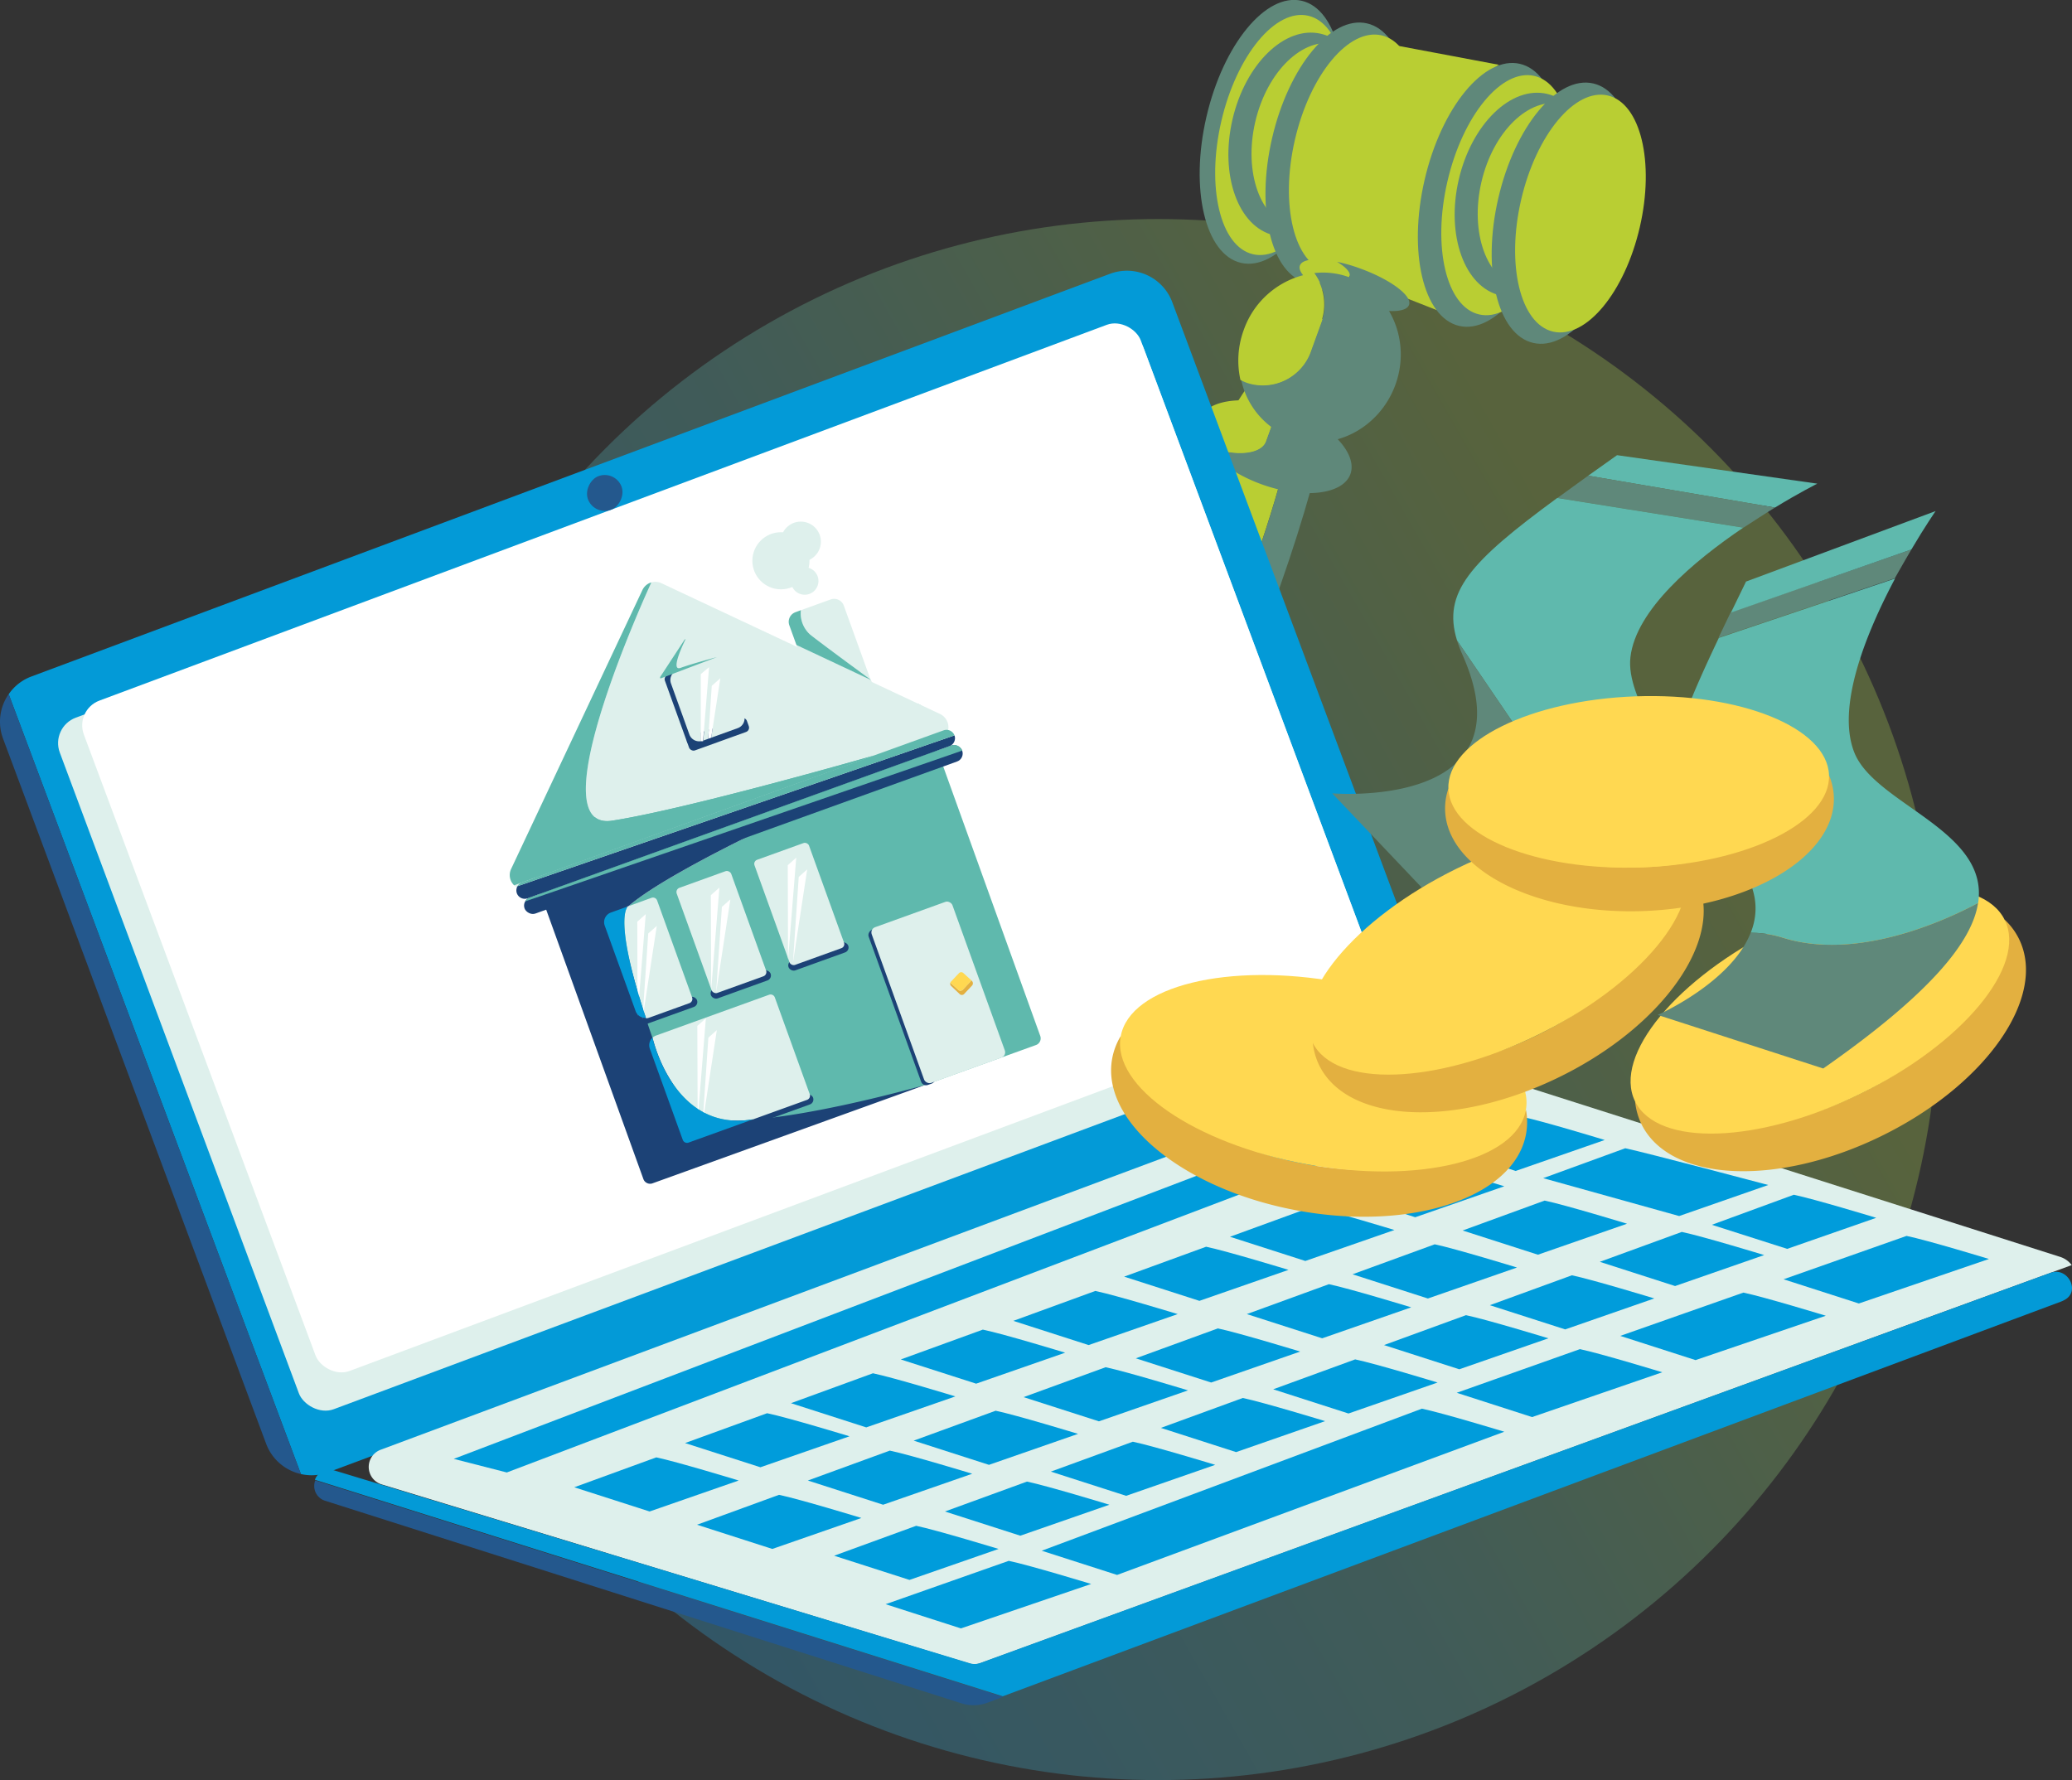 <?xml version="1.0" encoding="UTF-8"?> <svg xmlns="http://www.w3.org/2000/svg" xmlns:xlink="http://www.w3.org/1999/xlink" id="Layer_1" data-name="Layer 1" viewBox="0 0 290.93 250"><rect x="0" y="0" width="290.93" height="250" fill="#333333" stroke="none"/><defs><style>.cls-1{opacity:0.3;isolation:isolate;fill:url(#linear-gradient);}.cls-2{fill:#b9ce33;}.cls-3{fill:#5f887a;}.cls-4{fill:#1c4276;}.cls-5{fill:#5fb9ad;}.cls-6{fill:#039ad7;}.cls-7{fill:#def0ec;}.cls-8{fill:#fff;}.cls-9{fill:#24588d;}.cls-10{fill:#009cdb;}.cls-11{fill:#d8e1df;}.cls-12{fill:#e3b040;}.cls-13{fill:#ffd851;}</style><linearGradient id="linear-gradient" x1="-426.44" y1="425.73" x2="-428.49" y2="426.94" gradientTransform="matrix(-39.57, 68.45, 68.45, 39.57, -45944.74, 12535.52)" gradientUnits="userSpaceOnUse"><stop offset="0" stop-color="#2ba5de"></stop><stop offset="0.51" stop-color="#60b9ad"></stop><stop offset="1" stop-color="#add252"></stop></linearGradient></defs><title>ONLINE BIEDEN_BIED OP DE WONING</title><circle id="Ellipse_2" data-name="Ellipse 2" class="cls-1" cx="162.63" cy="140.37" r="109.61"></circle><path class="cls-2" d="M164.13,104.64C178.22,82.05,183.24,53,183.24,53l4.08-.2c.3-3.25.13-5.67-.59-7-3.14-5.81-15.4,11.24-27.38,38.06-7.21,16.13-12.67,32.11-15.2,43.56C145,133.27,150.67,126.22,164.13,104.64Z" transform="translate(0 0)"></path><path class="cls-3" d="M143.32,143c3.14,5.8,15.4-11.25,27.39-38.07,9.24-20.69,15.62-41.15,16.61-52.09l-4.08.2s-5,29-19.11,51.63c-13.46,21.58-19.13,28.63-20,22.8C142.47,135,142.07,140.65,143.32,143Z" transform="translate(0 0)"></path><ellipse class="cls-3" cx="178.53" cy="18.52" rx="18.89" ry="9.36" transform="translate(120.19 188.26) rotate(-76.96)"></ellipse><ellipse class="cls-2" cx="179.82" cy="18.97" rx="17.19" ry="8.55" transform="translate(120.76 189.86) rotate(-76.96)"></ellipse><ellipse class="cls-3" cx="182.19" cy="18.9" rx="14.53" ry="9.36" transform="translate(122.65 192.12) rotate(-76.96)"></ellipse><ellipse class="cls-2" cx="184.58" cy="19.06" rx="13.22" ry="8.55" transform="translate(124.36 194.58) rotate(-76.96)"></ellipse><ellipse class="cls-3" cx="187.74" cy="21.51" rx="18.7" ry="9.36" transform="translate(124.42 199.55) rotate(-76.96)"></ellipse><ellipse class="cls-2" cx="190.16" cy="21.55" rx="17.02" ry="8.55" transform="translate(126.25 201.94) rotate(-76.96)"></ellipse><path class="cls-3" d="M180.94,57.41a21.22,21.22,0,0,0-4.6-1.12c1.62,1.23,2.47,2.68,2.06,3.83L177.73,62c-.64,1.76-4.07,2.15-7.61.86-.32-.11-.63-.24-.94-.38,1.4,2.1,4.29,4.2,7.93,5.52,5.82,2.12,11.45,1.48,12.5-1.42S186.76,59.53,180.94,57.41Z" transform="translate(0 0)"></path><path class="cls-2" d="M177.73,62l.67-1.83c.41-1.15-.44-2.6-2.06-3.83-3.93-.48-7.13.43-7.9,2.54a4.07,4.07,0,0,0,.74,3.6c.31.14.62.27.94.38C173.66,64.1,177.09,63.71,177.73,62Z" transform="translate(0 0)"></path><path class="cls-3" d="M147.76,135.11a9.3,9.3,0,0,0-3-.84,3.33,3.33,0,0,1,.7,3.52l-.83,1.76c-.8,1.7-3.28,2.23-5.53,1.18a6.55,6.55,0,0,1-.58-.32,8.22,8.22,0,0,0,4.5,4.85c3.68,1.73,7.77.86,9.08-1.93S151.44,136.84,147.76,135.11Z" transform="translate(0 0)"></path><path class="cls-2" d="M144.6,139.55l.83-1.76a3.33,3.33,0,0,0-.7-3.52c-2.67-.27-5.1.73-6.06,2.77a4.71,4.71,0,0,0-.18,3.37,6.55,6.55,0,0,0,.58.32C141.32,141.78,143.8,141.25,144.6,139.55Z" transform="translate(0 0)"></path><path class="cls-3" d="M143.33,143.37a5.7,5.7,0,0,0-1.79-.49A2,2,0,0,1,142,145l-.49,1c-.47,1-1.94,1.32-3.27.69a2.37,2.37,0,0,1-.35-.19,4.88,4.88,0,0,0,2.67,2.88c2.18,1,4.6.51,5.37-1.15S145.51,144.4,143.33,143.37Z" transform="translate(0 0)"></path><path class="cls-2" d="M141.46,146l.49-1a2,2,0,0,0-.41-2.08,3.42,3.42,0,0,0-3.59,1.64,2.78,2.78,0,0,0-.11,2,2.37,2.37,0,0,0,.35.19C139.52,147.33,141,147,141.46,146Z" transform="translate(0 0)"></path><path class="cls-4" d="M191.18,36.51a26.32,26.32,0,0,0-2.91-.9c1.12.59,1.8,1.16,1.68,1.49l-.19.52c-.18.51-2.21.24-4.5-.6l-.61-.23a21.78,21.78,0,0,0,5.43,2.73c3.77,1.37,7.09,1.81,7.39,1S194.94,37.87,191.18,36.51Z" transform="translate(0 0)"></path><path class="cls-5" d="M189.76,37.62l.19-.52c.12-.33-.56-.9-1.68-1.49-2.43-.62-4.26-.69-4.48-.09-.11.31.21.76.86,1.27l.61.23C187.55,37.86,189.58,38.13,189.76,37.62Z" transform="translate(0 0)"></path><path class="cls-2" d="M189.19,39.59l.3-.82c.18-.51-.53-1.27-1.75-2-2.76-.58-4.88-.43-5.22.51-.18.48.14,1.11.83,1.78.22.1.44.19.67.27C186.58,40.26,188.91,40.38,189.19,39.59Z" transform="translate(0 0)"></path><path class="cls-3" d="M189.35,38.9a10.61,10.61,0,0,0-4.81-.55,7.42,7.42,0,0,1,1,6.92l-1.42,3.92a7.11,7.11,0,0,1-8.93,4.54,6.35,6.35,0,0,1-.92-.42,11.15,11.15,0,0,0,7,8.16c5.83,2.1,12.43-1.26,14.67-7.47S195.17,41,189.35,38.9Z" transform="translate(0 0)"></path><path class="cls-2" d="M183.86,36.51S175,15.39,194,6L210.47,9.1s-15.77,9.47-8.76,34.44Z" transform="translate(0 0)"></path><path class="cls-3" d="M191,37.71a22.4,22.4,0,0,0-3.26-.94c1.22.73,1.93,1.49,1.75,2l-.3.82c-.28.79-2.61.67-5.17-.26-.23-.08-.45-.17-.67-.27a17.37,17.37,0,0,0,6,3.34c4.2,1.53,8,1.72,8.49.43S195.2,39.23,191,37.71Z" transform="translate(0 0)"></path><path class="cls-2" d="M184.07,49.19l1.42-3.92a7.42,7.42,0,0,0-1-6.92,12.1,12.1,0,0,0-9.86,8,12.49,12.49,0,0,0-.46,7,6.35,6.35,0,0,0,.92.42A7.11,7.11,0,0,0,184.07,49.19Z" transform="translate(0 0)"></path><ellipse class="cls-3" cx="209.16" cy="27.36" rx="18.89" ry="9.36" transform="translate(135.3 224.96) rotate(-76.96)"></ellipse><ellipse class="cls-2" cx="211.58" cy="27.4" rx="17.19" ry="8.55" transform="translate(137.13 227.35) rotate(-76.96)"></ellipse><ellipse class="cls-3" cx="213.96" cy="27.34" rx="14.53" ry="9.36" transform="translate(139.03 229.61) rotate(-76.96)"></ellipse><ellipse class="cls-2" cx="216.35" cy="27.5" rx="13.22" ry="8.55" transform="translate(140.73 232.06) rotate(-76.96)"></ellipse><ellipse class="cls-3" cx="219.51" cy="29.95" rx="18.7" ry="9.36" transform="translate(140.79 237.03) rotate(-76.96)"></ellipse><ellipse class="cls-2" cx="221.93" cy="29.99" rx="17.02" ry="8.55" transform="translate(142.62 239.43) rotate(-76.96)"></ellipse><path class="cls-6" d="M197.6,150.21a6.8,6.8,0,0,0,4-8.72l-37-99.05a6.79,6.79,0,0,0-8.72-4L4.41,95a6.68,6.68,0,0,0-3.19,2.49L42.25,207a6.67,6.67,0,0,0,3.84-.25Z" transform="translate(0 0)"></path><rect class="cls-7" x="20.05" y="70.46" width="162.44" height="103.65" rx="3.81" transform="translate(-36.35 43.11) rotate(-20.46)"></rect><rect class="cls-8" x="23.04" y="68.84" width="158.39" height="100.48" rx="3.71" transform="translate(-35.17 43.24) rotate(-20.46)"></rect><path class="cls-7" d="M290.89,177.66a3.28,3.28,0,0,0-1.67-1.17l-87.09-27.74a2.55,2.55,0,0,0-1.68,0l-147,54.84a2.57,2.57,0,0,0,.15,4.87L136,233.57a2.6,2.6,0,0,0,1.63,0Z" transform="translate(0 0)"></path><rect class="cls-9" x="82.41" y="66.71" width="5.04" height="5.04" rx="2.52" transform="translate(115.4 -36.02) rotate(66.97)"></rect><path class="cls-10" d="M267.7,173.56c2.93.6,11.57,3.24,11.57,3.24L261,183.05l-10.57-3.4Z" transform="translate(0 0)"></path><path class="cls-10" d="M251.87,167.78c2.93.61,11.57,3.24,11.57,3.24l-12.5,4.36L240.36,172Z" transform="translate(0 0)"></path><path class="cls-10" d="M213.75,156.84c2.93.61,11.57,3.25,11.57,3.25l-12.51,4.35L202.24,161Z" transform="translate(0 0)"></path><path class="cls-10" d="M228.2,161.25c2.92.61,20.08,5.16,20.08,5.16l-12.51,4.36-19.09-5.32Z" transform="translate(0 0)"></path><path class="cls-10" d="M236.14,173c2.93.61,11.57,3.25,11.57,3.25l-12.51,4.35-10.57-3.4Z" transform="translate(0 0)"></path><path class="cls-10" d="M220.71,179.09c2.92.61,11.57,3.25,11.57,3.25l-12.51,4.35-10.58-3.4Z" transform="translate(0 0)"></path><path class="cls-10" d="M205.84,184.69c2.93.61,11.57,3.25,11.57,3.25l-12.51,4.35-10.57-3.4Z" transform="translate(0 0)"></path><path class="cls-10" d="M190.28,190.9c2.93.61,11.57,3.25,11.57,3.25l-12.51,4.35-10.57-3.4Z" transform="translate(0 0)"></path><path class="cls-10" d="M174.5,196.32c2.92.61,11.56,3.25,11.56,3.25l-12.5,4.35L163,200.52Z" transform="translate(0 0)"></path><path class="cls-10" d="M159.06,202.46c2.93.61,11.57,3.25,11.57,3.25l-12.51,4.35-10.57-3.4Z" transform="translate(0 0)"></path><path class="cls-10" d="M144.2,208.06c2.92.61,11.57,3.25,11.57,3.25l-12.51,4.35-10.58-3.4Z" transform="translate(0 0)"></path><path class="cls-10" d="M128.64,214.27c2.92.61,11.57,3.25,11.57,3.25l-12.51,4.35-10.58-3.4Z" transform="translate(0 0)"></path><path class="cls-10" d="M216.88,168.6c2.93.61,11.57,3.25,11.57,3.25l-12.51,4.35-10.57-3.4Z" transform="translate(0 0)"></path><path class="cls-10" d="M201.45,174.74C204.37,175.35,213,178,213,178l-12.51,4.35-10.58-3.4Z" transform="translate(0 0)"></path><path class="cls-10" d="M186.59,180.34c2.92.61,11.56,3.25,11.56,3.25l-12.5,4.35-10.58-3.4Z" transform="translate(0 0)"></path><path class="cls-10" d="M171,186.55c2.92.61,11.56,3.25,11.56,3.25l-12.5,4.35-10.58-3.4Z" transform="translate(0 0)"></path><path class="cls-10" d="M155.24,192c2.92.61,11.57,3.25,11.57,3.25l-12.51,4.35-10.58-3.4Z" transform="translate(0 0)"></path><path class="cls-10" d="M139.8,198.11c2.93.61,11.57,3.25,11.57,3.25l-12.51,4.35-10.57-3.4Z" transform="translate(0 0)"></path><path class="cls-10" d="M124.94,203.71c2.92.61,11.57,3.25,11.57,3.25L124,211.31l-10.57-3.4Z" transform="translate(0 0)"></path><path class="cls-10" d="M109.38,209.92c2.93.61,11.57,3.25,11.57,3.25l-12.51,4.35-10.57-3.4Z" transform="translate(0 0)"></path><path class="cls-10" d="M199.65,163.35c2.93.6,11.57,3.24,11.57,3.24l-12.51,4.35-10.57-3.4Z" transform="translate(0 0)"></path><path class="cls-10" d="M184.22,169.48c2.92.61,11.57,3.25,11.57,3.25l-12.51,4.35-10.58-3.4Z" transform="translate(0 0)"></path><path class="cls-10" d="M169.35,175.08c2.93.61,11.57,3.25,11.57,3.25l-12.51,4.35-10.57-3.4Z" transform="translate(0 0)"></path><path class="cls-10" d="M153.79,181.29c2.93.61,11.57,3.25,11.57,3.25l-12.51,4.35-10.57-3.4Z" transform="translate(0 0)"></path><path class="cls-10" d="M138,186.72c2.92.6,11.56,3.24,11.56,3.24l-12.5,4.35-10.58-3.4Z" transform="translate(0 0)"></path><path class="cls-10" d="M122.57,192.85c2.93.61,11.57,3.25,11.57,3.25l-12.51,4.35-10.57-3.4Z" transform="translate(0 0)"></path><path class="cls-10" d="M107.71,198.46c2.92.6,11.57,3.24,11.57,3.24l-12.51,4.35-10.58-3.4Z" transform="translate(0 0)"></path><path class="cls-10" d="M92.15,204.66c2.92.61,11.57,3.25,11.57,3.25l-12.51,4.35-10.58-3.4Z" transform="translate(0 0)"></path><path class="cls-10" d="M244.79,181.52c2.93.61,11.57,3.25,11.57,3.25L238.07,191l-10.57-3.4Z" transform="translate(0 0)"></path><path class="cls-10" d="M221.84,189.46c2.92.61,11.56,3.25,11.56,3.25L215.12,199l-10.58-3.41Z" transform="translate(0 0)"></path><path class="cls-10" d="M141.64,219.19c2.93.61,11.57,3.25,11.57,3.25l-18.29,6.24-10.57-3.4Z" transform="translate(0 0)"></path><path class="cls-10" d="M199.65,197.82c2.93.61,11.57,3.24,11.57,3.24l-54.37,20.11-10.58-3.4Z" transform="translate(0 0)"></path><path class="cls-10" d="M202.11,152.12c2.93.6,8.45,1.76,8.45,1.76l-139.4,52.9-7.45-1.91Z" transform="translate(0 0)"></path><path class="cls-11" d="M76.23,184.36" transform="translate(0 0)"></path><path class="cls-9" d="M.42,103.7l36.95,99.05A6.79,6.79,0,0,0,42.25,207L1.22,97.47A6.78,6.78,0,0,0,.42,103.7Z" transform="translate(0 0)"></path><path class="cls-6" d="M287.91,178.74,137.54,233.57a2.28,2.28,0,0,1-1.39,0L47,206.51a2.2,2.2,0,0,0-1.41,0l-.09,0a2.11,2.11,0,0,0-1.28,1.3l96.59,30.4,148.56-55.42a3.71,3.71,0,0,0,.53-.25C292.15,181.33,290.34,177.86,287.91,178.74Z" transform="translate(0 0)"></path><path class="cls-9" d="M45.61,210.74,135,239.2a5.58,5.58,0,0,0,3.63-.08l2.23-.83-96.59-30.4A2.17,2.17,0,0,0,45.61,210.74Z" transform="translate(0 0)"></path><rect class="cls-8" x="159.17" y="75.17" width="6.21" height="49.59" rx="2.6" transform="translate(-14.34 28.31) rotate(-9.55)"></rect><rect class="cls-8" x="145.58" y="64.86" width="6.21" height="76.01" rx="3.11" transform="translate(-15.01 26.1) rotate(-9.55)"></rect><rect class="cls-8" x="42.41" y="102.23" width="6.21" height="76.01" rx="3.11" transform="translate(-22.64 9.5) rotate(-9.55)"></rect><path class="cls-3" d="M268.38,77.16,243,86c-.6,1.24-1.17,2.42-1.7,3.55l24.75-8.34C266.88,79.75,267.66,78.38,268.38,77.16Z" transform="translate(0 0)"></path><path class="cls-12" d="M261.25,153.57c-12.79,6.28-25.91,6.51-31.67,1.07a9.38,9.38,0,0,0,.91,3.25c4,8.09,19,8.83,33.69,1.64S287.47,140,283.5,131.88a9.36,9.36,0,0,0-2-2.71C282.26,137.05,274,147.3,261.25,153.57Z" transform="translate(0 0)"></path><ellipse class="cls-13" cx="255.53" cy="141.91" rx="28.91" ry="12.99" transform="translate(-36.38 127.06) rotate(-26.13)"></ellipse><path class="cls-12" d="M183.46,163.5c-14-2.56-24.7-10.18-26.1-18a9.35,9.35,0,0,0-1.2,3.16c-1.62,8.87,10.07,18.42,26.11,21.35s30.36-1.89,32-10.75a9.36,9.36,0,0,0,0-3.38C210.17,162.7,197.48,166.05,183.46,163.5Z" transform="translate(0 0)"></path><ellipse class="cls-13" cx="185.8" cy="150.71" rx="12.99" ry="28.91" transform="translate(4.19 306.45) rotate(-79.66)"></ellipse><path class="cls-5" d="M271.78,71.77l-26.62,9.9c-.75,1.53-1.45,3-2.12,4.36l25.34-8.87C270.3,73.9,271.78,71.77,271.78,71.77Z" transform="translate(0 0)"></path><path class="cls-5" d="M255.17,67.92l-28.12-4L223,66.8l26.22,4.48C252.65,69.18,255.17,67.92,255.17,67.92Z" transform="translate(0 0)"></path><path class="cls-3" d="M223,66.8l-4.32,3.13,26.12,4.17c1.56-1,3.06-2,4.42-2.82Z" transform="translate(0 0)"></path><path class="cls-5" d="M228.93,92.28c.77-6.64,8.85-13.45,15.84-18.18l-26.12-4.17c-12.27,9-16.14,13.28-14.07,20l23,33.8-24.91,4.13,1.2,1.27C257.09,123.2,227.54,104.18,228.93,92.28Z" transform="translate(0 0)"></path><path class="cls-3" d="M204.58,89.93a19.4,19.4,0,0,0,.79,2.08c9.65,21.77-18.31,19.4-18.31,19.4l15.62,16.45,24.91-4.13Z" transform="translate(0 0)"></path><path class="cls-12" d="M216,145.3c-12.78,6.27-25.91,6.5-31.67,1.07a9.38,9.38,0,0,0,.91,3.25c4,8.09,19,8.82,33.69,1.64s23.29-19.56,19.32-27.65a9.38,9.38,0,0,0-2-2.71C237,128.78,228.76,139,216,145.3Z" transform="translate(0 0)"></path><ellipse class="cls-13" cx="210.25" cy="133.63" rx="28.91" ry="12.99" transform="translate(-37.37 106.27) rotate(-26.13)"></ellipse><path class="cls-5" d="M277.75,126.81c1.58-10.21-14.44-13.83-17.37-21.1-2.6-6.46,1.68-16.88,5.71-24.47l-24.75,8.34c-7.72,16.25-8.92,21.66-1.77,27.16,6.92,5.31,7.85,10.19,6.25,14.25a14.89,14.89,0,0,1,4.47.68C260.62,134.94,272.84,129.43,277.75,126.81Z" transform="translate(0 0)"></path><path class="cls-3" d="M232.76,142.53,256,150.05c15.17-10.6,20.91-17.84,21.74-23.24-4.91,2.62-17.13,8.13-27.46,4.86a14.89,14.89,0,0,0-4.47-.68C243.07,138,232.76,142.53,232.76,142.53Z" transform="translate(0 0)"></path><path class="cls-12" d="M230.52,121.8c-13.17.47-24.34-4.29-27.15-11.06a8.59,8.59,0,0,0-.46,3.09c.3,8.33,12.76,14.65,27.83,14.11s27.05-7.73,26.75-16.06a8.71,8.71,0,0,0-.67-3C254.5,115.78,243.69,121.33,230.52,121.8Z" transform="translate(0 0)"></path><ellipse class="cls-13" cx="230.09" cy="109.79" rx="26.74" ry="12.02" transform="translate(-3.78 8.31) rotate(-2.05)"></ellipse><path class="cls-5" d="M127.71,98.92,74.27,118.08a1,1,0,0,0-.6,1.29l2.84,7.87,33.38-12.11S85,126.63,86.76,129.78s7.3,33.36,12.43,31.82S130,152.33,130,152.33l15.45-5.57a1,1,0,0,0,.61-1.29L129.42,99.26C129.23,98.74,128.23,98.73,127.71,98.92Z" transform="translate(0 0)"></path><path class="cls-4" d="M86.76,129.78c-1.76-3.15,23.13-14.65,23.13-14.65L76.51,127.24l13.83,38.34a1,1,0,0,0,1.27.6L130,152.33s-21.37,6.13-29.92,4.83C92.1,156,88.53,132.93,86.76,129.78Z" transform="translate(0 0)"></path><rect class="cls-4" x="89.23" y="141.22" width="8.91" height="1.48" rx="0.74" transform="translate(-42.61 40.21) rotate(-19.83)"></rect><rect class="cls-4" x="99.56" y="137.5" width="8.91" height="1.48" rx="0.74" transform="translate(-40.73 43.49) rotate(-19.83)"></rect><rect class="cls-4" x="110.46" y="133.57" width="8.91" height="1.48" rx="0.74" transform="translate(-38.75 46.95) rotate(-19.83)"></rect><rect class="cls-4" x="114.87" y="140.31" width="23.16" height="2.08" rx="0.74" transform="matrix(0.34, 0.94, -0.94, 0.34, 216.51, -25.55)"></rect><rect class="cls-4" x="105.53" y="154.91" width="8.91" height="1.48" rx="0.74" transform="translate(-46.29 46.55) rotate(-19.83)"></rect><rect class="cls-7" x="97.23" y="123.04" width="8.14" height="15.69" rx="0.63" transform="translate(-38.4 42.13) rotate(-19.83)"></rect><rect class="cls-7" x="108.16" y="119.09" width="8.14" height="15.69" rx="0.6" transform="translate(-36.41 45.61) rotate(-19.83)"></rect><rect class="cls-7" x="125.73" y="127.73" width="12.05" height="23.24" rx="0.78" transform="translate(-39.47 52.97) rotate(-19.83)"></rect><path class="cls-12" d="M136.38,137.66a.39.39,0,0,1-.1.16L135.17,139a.44.44,0,0,1-.63,0l-1.1-1a.44.44,0,0,0,.12.47l1.18,1.12a.44.44,0,0,0,.63,0l1.11-1.18a.47.47,0,0,0,0-.64Z" transform="translate(0 0)"></path><path class="cls-7" d="M132,100.27,92.89,81.91a2,2,0,0,0-1.43-.12s-16.28,35.13-5.52,33.46,36.78-9.16,36.78-9.16L72.19,124.31a2,2,0,0,0,2.15.49l57.45-20.73A2.06,2.06,0,0,0,132,100.27Z" transform="translate(0 0)"></path><path class="cls-13" d="M135.17,139l1.11-1.18a.39.39,0,0,0,.1-.16l-1.1-1a.44.44,0,0,0-.63,0l-1.11,1.18a.39.39,0,0,0-.1.16l1.1,1A.44.44,0,0,0,135.17,139Z" transform="translate(0 0)"></path><rect class="cls-4" x="71.72" y="115.3" width="65.32" height="2.38" rx="1.19" transform="translate(-33.33 42.32) rotate(-19.83)"></rect><path class="cls-4" d="M72.57,125.44a1.19,1.19,0,0,0,1.52.71l59.21-21.36a1.19,1.19,0,0,0,.72-1.52c-.84.3-60.79,21-61.36,21.18A1.22,1.22,0,0,0,72.57,125.44Z" transform="translate(0 0)"></path><path class="cls-5" d="M132.5,102.56,73.29,123.92a1.14,1.14,0,0,0-.63.53c.57-.19,60.52-20.88,61.36-21.18A1.2,1.2,0,0,0,132.5,102.56Z" transform="translate(0 0)"></path><rect class="cls-4" x="90.69" y="98.47" width="10.39" height="2.08" rx="0.64" transform="translate(156.96 -24.45) rotate(70.17)"></rect><rect class="cls-4" x="96.36" y="102.06" width="8.91" height="2.08" rx="0.64" transform="translate(-29 40.32) rotate(-19.83)"></rect><path class="cls-7" d="M108,139.69l-15.88,5.73a1.44,1.44,0,0,0-.49.3h0s2.92,13.45,14.17,11.45h0l7.53-2.72a.62.62,0,0,0,.37-.78l-4.91-13.61A.63.63,0,0,0,108,139.69Z" transform="translate(0 0)"></path><path class="cls-5" d="M133.58,104.69,74.37,126.05a1.13,1.13,0,0,0-.62.53c.56-.18,60.52-20.87,61.35-21.17A1.19,1.19,0,0,0,133.58,104.69Z" transform="translate(0 0)"></path><polygon class="cls-8" points="110.65 134.74 110.61 121.5 111.8 120.44 110.65 134.74"></polygon><polygon class="cls-8" points="111.34 135.17 112.15 123.15 113.34 122.09 111.34 135.17"></polygon><path class="cls-7" d="M100,92.38l-5,1.79A1.44,1.44,0,0,0,94.22,96l2.58,7.16a1.46,1.46,0,0,0,1.63.92l0-9.43,1.19-1.06L98.75,104l.69-.25.5-7.44,1.2-1.06-1.28,8.35,3.73-1.35a1.44,1.44,0,0,0,.87-1.84l-2.59-7.16A1.44,1.44,0,0,0,100,92.38Z" transform="translate(0 0)"></path><path class="cls-8" d="M98.4,94.66l0,9.43.21,0,.11,0,.84-10.4Z" transform="translate(0 0)"></path><polygon class="cls-8" points="99.94 96.31 99.44 103.75 99.86 103.6 101.14 95.25 99.94 96.31"></polygon><polygon class="cls-8" points="99.86 138.95 99.81 125.71 101.01 124.65 99.86 138.95"></polygon><path class="cls-7" d="M91.48,126.08l-3.56,1.29h.19S86.08,129,90.7,143a1.16,1.16,0,0,0,.4-.07l5.71-2.06a.63.63,0,0,0,.37-.8l-4.9-13.58A.62.62,0,0,0,91.48,126.08Z" transform="translate(0 0)"></path><polygon class="cls-8" points="100.55 139.38 101.36 127.36 102.55 126.3 100.55 139.38"></polygon><polygon class="cls-8" points="97.96 157.31 97.91 144.07 99.11 143.01 97.96 157.31"></polygon><polygon class="cls-8" points="89.52 142.68 89.48 129.44 90.67 128.37 89.52 142.68"></polygon><polygon class="cls-8" points="98.65 157.74 99.46 145.72 100.65 144.66 98.65 157.74"></polygon><polygon class="cls-8" points="90.21 143.1 91.02 131.09 92.22 130.03 90.21 143.1"></polygon><path class="cls-6" d="M91.62,145.72a1.44,1.44,0,0,0-.38,1.54l4.63,12.82a.64.64,0,0,0,.8.38l9.12-3.29C94.53,159.18,91.63,145.72,91.62,145.72Z" transform="translate(0 0)"></path><path class="cls-6" d="M88.11,127.38h-.19l-2.15.77a1.44,1.44,0,0,0-.86,1.84L89.25,142a1.44,1.44,0,0,0,1.45.94C86.08,129,88.11,127.38,88.11,127.38Z" transform="translate(0 0)"></path><path class="cls-7" d="M113.76,89.12c2,1.59,7.58,5.66,8.47,6.31l-3.75-10.38a1.44,1.44,0,0,0-1.84-.87l-4.19,1.51A4,4,0,0,0,113.76,89.12Z" transform="translate(0 0)"></path><path class="cls-7" d="M111.83,90.58l3.35,9.28a1.44,1.44,0,0,0,1.84.86l5-1.78a1.44,1.44,0,0,0,.86-1.84l-.59-1.63Z" transform="translate(0 0)"></path><path class="cls-5" d="M122.35,95.52l-.12-.09v0Z" transform="translate(0 0)"></path><path class="cls-5" d="M122.23,95.43c-.89-.65-6.45-4.72-8.47-6.31a4,4,0,0,1-1.31-3.43l-.75.28a1.43,1.43,0,0,0-.87,1.84l1,2.77,10.41,4.89Z" transform="translate(0 0)"></path><path class="cls-5" d="M85.94,115.25c-10.76,1.67,5.52-33.46,5.52-33.46h0l-.27.09a2.06,2.06,0,0,0-1,1L71.78,122a2,2,0,0,0,.41,2.33l50.53-18.22S96.7,113.58,85.94,115.25Z" transform="translate(0 0)"></path><path class="cls-5" d="M95.56,93.79c-1.61.58.71-4.05.71-4.05h0l0,0a.42.42,0,0,0-.18.14L92.74,95a.2.2,0,0,0,0,.28l7.92-3S97.24,93.18,95.56,93.79Z" transform="translate(0 0)"></path><circle class="cls-7" cx="109.65" cy="78.75" r="4.01"></circle><circle class="cls-7" cx="112.44" cy="76.07" r="2.82"></circle><circle class="cls-7" cx="112.99" cy="81.59" r="1.93"></circle></svg> 